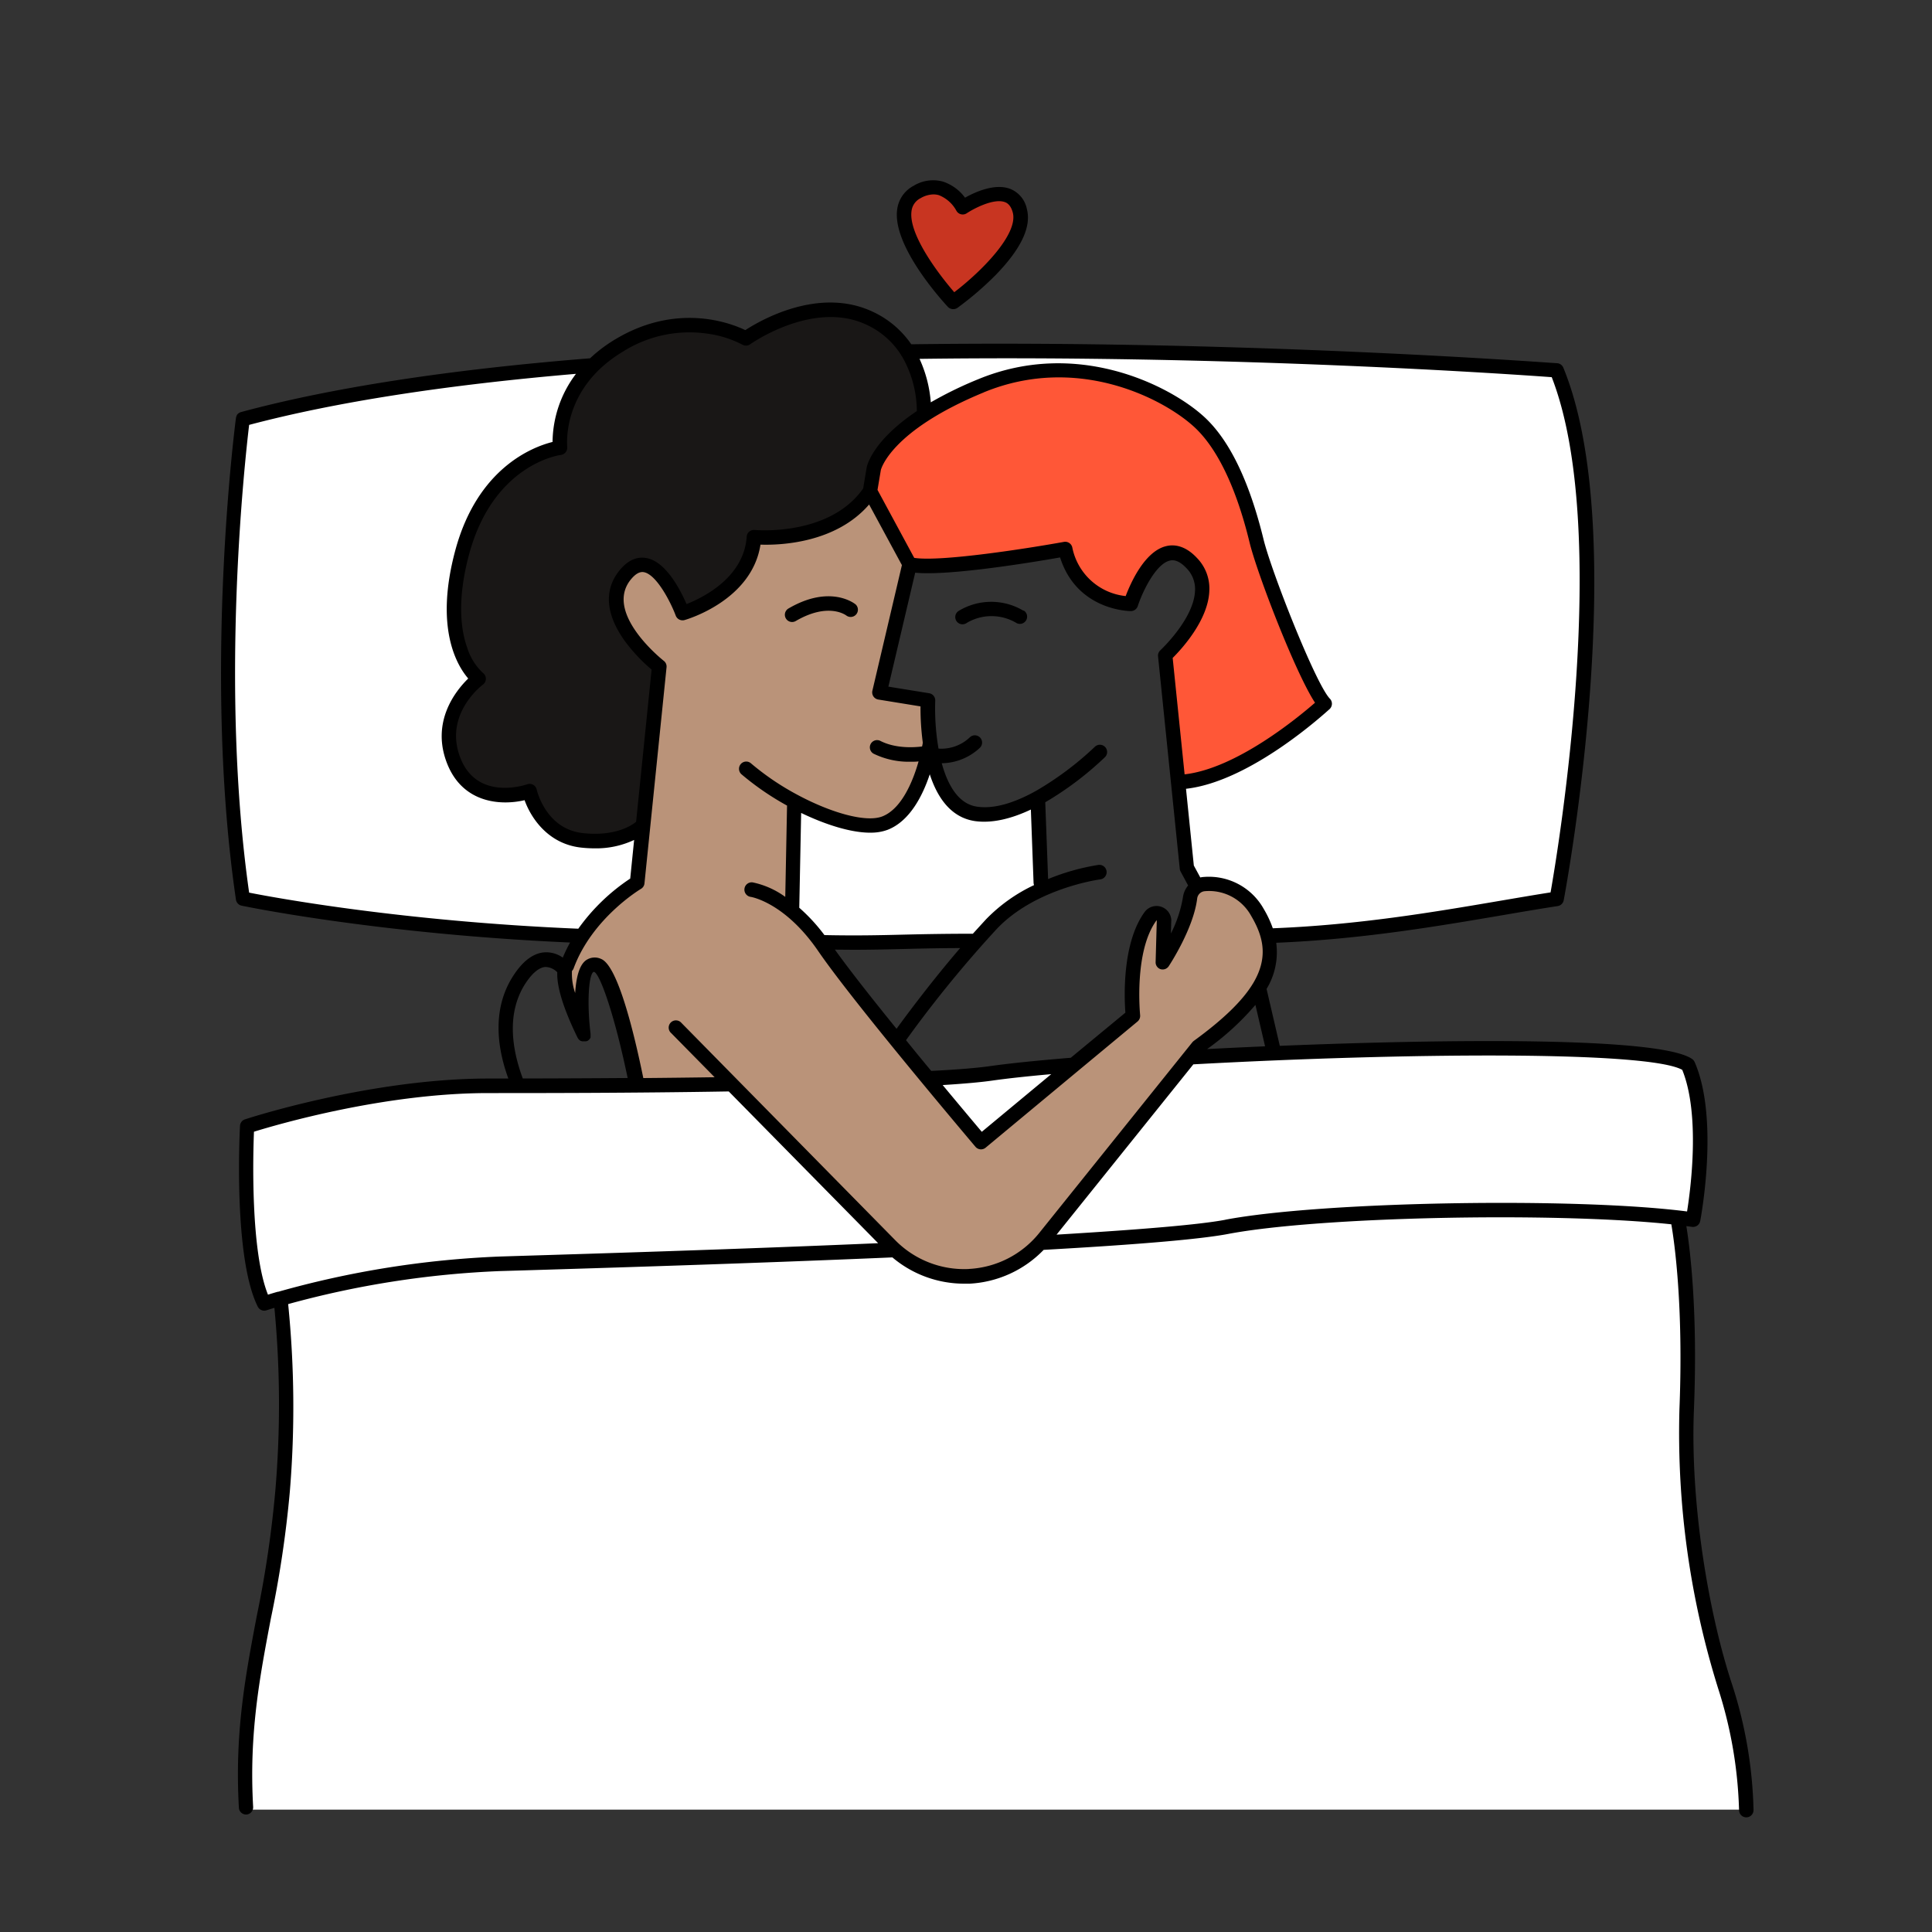 <svg xmlns="http://www.w3.org/2000/svg" viewBox="0 0 400 400"><rect x="0" y="0" width="400" height="400" fill="#333333" stroke="none"/><defs><style>.cls-1{fill:#ba9379;}.cls-2{fill:#c83521;}.cls-3{fill:#191716;}.cls-4{fill:#fff;}.cls-5{fill:#ff5737;}.cls-6{fill:none;}</style></defs><g id="Farger"><path class="cls-1" d="M188.11,117.69l-6,24.89,9.24,2.27.84,11s-4,15.23-10.08,14.87-17.66-4.85-17.66-4.85L164,188l38.66,48,31.9-25.6s-.84-18.67,5.22-21.22c2.7-1.14,1.85,8.63,1.85,8.63L246,188l1.25-3.85s5.39-4,11,2.07,4.62,12.53,4.62,12.53l-3.56,7.77L248.07,216.7l-34.62,43.36s-9.54,7.85-19,3.56-17.36-13.12-17.36-13.12l-26.6-26.34-18.53.33s-4.36-24-9.29-24.74l-2.13,3.68-.45,6.13a25.34,25.34,0,0,1-2.73-10.1s4.54-11.59,14.14-16.43l4.91-44.21s-15.83-10.77-5.61-21.13c4.74-4.8,10.36,9.59,10.36,9.59s13.72-4.13,15.18-16c0,0,17.34.56,23.51-9.63Z"/><path class="cls-2" d="M197.39,62.52S215.57,51,209.71,41.1c-2.37-4-10.36,1.81-10.36,1.81s-4.5-8.87-11-2.27S197.39,62.52,197.39,62.52Z"/><path class="cls-3" d="M141.53,126.57s13.48-2.71,14.14-15.63c0,0,15.63,2.15,24.17-9.25a20.76,20.76,0,0,1,11.48-15.48s.07-17-12.52-20.89-24.94,4.43-24.94,4.43-10.75-7.11-23.52.59S116,92.71,116,92.71s-9.12,2.2-14.12,9-8.74,19.39-7.61,28.14,4.51,11,4.51,11S88,149.52,95,159.57A11.47,11.47,0,0,0,109.23,164s3.22,10.91,13.65,10,10.87-3.74,10.87-3.74L137,137.71s-14.86-12.53-6.87-19.66C136.14,112.65,141.53,126.57,141.53,126.57Z"/><path class="cls-4" d="M51.11,233.22s23.67-7.36,37.1-7.7,62.27-1.36,62.27-1.36l34.81,34.62a18.06,18.06,0,0,0,17.1,5.47c11-2.13,18-12.92,18-12.92l25.77-32.65s86.49-5.16,103.31,1.8L352,233.42l-1.4,18.66H347.3a132.07,132.07,0,0,1,2.09,24.56c-.12,13.62-1.15,24.47-.12,32.22s4.42,26.5,6.18,34.62S360.32,362,360.32,362l1.23,12.67H51.11s-1.29-15.53-.2-20,6.38-32.93,6.38-32.93l2.48-35.41L58,268.87l-3.37,1S49.8,257.92,51.11,233.22Z"/><polygon class="cls-4" points="192.37 223.31 202.64 235.91 220.94 221.5 211.89 221.44 192.37 223.31"/><path class="cls-5" d="M244.19,161.69l-2.92-25.75s6.84-10,7.64-13.06.46-4-4-7.84-11.16,9.43-11.16,9.43-11.5-.6-14-10.67c0,0-21.4,5.37-31.46,3l-8-15.57s-.89-8.69,9.62-14.48,26.69-14.42,43.71-7.63,19,12.84,20.79,16.7,14.92,40.77,14.92,40.77l4.9,9.08S257.83,161.16,244.19,161.69Z"/><path class="cls-4" d="M122.88,75.6s-6.42,6-6.89,17.11c0,0-15.49,1.12-20.44,23.11-4.34,19.28,3.69,24.46,3.69,24.46A16.44,16.44,0,0,0,94,157.83C97.24,169,109.23,164,109.23,164s3.25,9.17,9.73,10.19,13.82-2.71,13.82-2.71l-1.23,11-11.73,11.33s-37.11-.24-69.16-8.07c0,0-8.64-51.74-.41-98.93C50.25,86.78,103.18,75.7,122.88,75.6Z"/><path class="cls-4" d="M187.78,72.62s4.66,7.34,3.54,13.59c0,0,23.56-16.15,43.12-6.79s19.75,15.35,22.09,21.65,10.24,35.52,17.76,44.63c0,0-16.64,15.51-30.1,16l1.55,18,2,3.11s7-1.25,10.49,3.41,4.28,7.61,4.28,7.61,44.59-3.24,59.44-7.92c0,0,14-68,.38-109.2C322.32,76.66,246.15,71.27,187.78,72.62Z"/><path class="cls-4" d="M164.42,165.89,164,188l5.88,7,31.94-.17s5.32-7.63,13.69-10.54l-.64-19s-8,4.57-12.42,3.68-8.61-6.64-9.44-9.83h-1.82s-3.69,11.31-7.72,11.31S174,171.92,164.42,165.89Z"/></g><g id="Layer_1" data-name="Layer 1"><path d="M211.92,126.46a13,13,0,0,0-13.4,0,1.5,1.5,0,1,0,1.65,2.5,10.05,10.05,0,0,1,10.23,0,1.5,1.5,0,0,0,.76.21,1.5,1.5,0,0,0,.76-2.79Z"/><path d="M164,128.78a1.5,1.5,0,0,0,.76-.21c6.71-3.91,10.32-1.25,10.5-1.11a1.5,1.5,0,0,0,1.89-2.32c-.21-.18-5.27-4.2-13.9.84a1.5,1.5,0,0,0,.75,2.8Z"/><path d="M197.39,64a1.5,1.5,0,0,0,.88-.29A65.82,65.82,0,0,0,206.08,57c5.29-5.42,7.48-10,6.53-13.69a5.68,5.68,0,0,0-3.47-4.21c-3.17-1.2-7.26.66-9.34,1.83a9.34,9.34,0,0,0-4.53-3.32,7.73,7.73,0,0,0-6.14.87,6.44,6.44,0,0,0-3.36,4.75c-1.18,7.56,9.33,19.07,10.53,20.36A1.5,1.5,0,0,0,197.39,64Zm-8.66-20.38a3.43,3.43,0,0,1,1.87-2.59,5.44,5.44,0,0,1,2.65-.78,4,4,0,0,1,1.14.16A7.1,7.1,0,0,1,198,43.61a1.5,1.5,0,0,0,2.16.54c1.31-.88,5.56-3.18,7.9-2.3.29.11,1.18.45,1.63,2.17,1.16,4.46-6.42,12.12-12.12,16.48C194.22,56.64,188,48.37,188.73,43.64Z"/><path d="M358.63,348.8c-4.53-13.58-8.74-36.46-7.92-56.95s-.81-33.3-1.57-38l1.18.16a1.51,1.51,0,0,0,1.69-1.21c.16-.86,3.95-21.17-1.14-32.89a1.58,1.58,0,0,0-.49-.62c-6.46-4.68-50.64-4.18-85.41-2.76l-2.74-11.78a14.68,14.68,0,0,0,2-9.56c17.52-.72,33-3.35,46.75-5.69,4-.69,7.83-1.34,11.53-1.91a1.5,1.5,0,0,0,1.24-1.21c.58-3.08,14-75.93-.08-110.26a1.5,1.5,0,0,0-1.27-.92c-.64,0-64-4.86-133.73-3.92a19.74,19.74,0,0,0-7.94-6.72c-11.14-5.27-23.25,1.73-26.42,3.79-3.09-1.49-14-5.67-26.6,1.71a30.34,30.34,0,0,0-5.54,4.12C93,76.51,68.63,80.26,49.91,85.31A1.55,1.55,0,0,0,49,86s0,0,0,.08a1,1,0,0,0-.08.18,1.37,1.37,0,0,0-.07.29c-.09.65-6.9,52.73,0,99.71a1.5,1.5,0,0,0,1.18,1.25c.28.06,28,5.86,68,7.63a30,30,0,0,0-1.51,3.12,6,6,0,0,0-3.35-1.1H113c-2.34.05-4.55,1.59-6.54,4.57-5,7.41-3.23,16.07-1.21,21.57h-4.15c-24.62,0-50.16,8.37-50.41,8.46a1.48,1.48,0,0,0-1,1.34c-.06,1.11-1.41,27.24,3.68,37.43a1.5,1.5,0,0,0,1.34.83,1.61,1.61,0,0,0,.48-.08s.6-.2,1.62-.51A210.17,210.17,0,0,1,57,308.65a226.21,226.21,0,0,1-3.82,25.83c-2.37,12.48-4.61,24.27-3.72,39.78a1.49,1.49,0,0,0,1.49,1.42H51a1.5,1.5,0,0,0,1.41-1.59c-.86-15.14,1.34-26.75,3.67-39A226.92,226.92,0,0,0,60,308.89,212.65,212.65,0,0,0,59.66,270a194.13,194.13,0,0,1,43.92-6.84l4.82-.14c13.77-.42,45.89-1.38,76.36-2.69a23,23,0,0,0,14.84,5.44c.39,0,.78,0,1.16,0a23,23,0,0,0,15.32-7c19.64-1.1,32.49-2.21,38.17-3.29,19-3.61,67.71-4.57,91.78-2,.63,3.66,2.53,16.8,1.68,38.28a177.1,177.1,0,0,0,8.07,58,89.65,89.65,0,0,1,4.27,25,1.5,1.5,0,0,0,3,0A90.88,90.88,0,0,0,358.63,348.8ZM261.92,216.63c-4.19.18-8.22.37-12,.57a55.21,55.21,0,0,0,10-9.15ZM321.27,78.09c12.31,31.68,1.36,97.59-.24,106.67-3.38.53-6.86,1.13-10.51,1.75-13.79,2.35-29.4,5-47,5.68a22.07,22.07,0,0,0-1.91-4.06,13,13,0,0,0-12.31-6.57,4.18,4.18,0,0,0-.79.11l-1.34-2.47-1.62-15.89c13.48-1.51,29-15.88,29.74-16.51a1.53,1.53,0,0,0,.47-1.06,1.5,1.5,0,0,0-.42-1.08c-2.92-3-12.11-26.29-13.74-33-3-12.28-7.25-21-12.73-25.75-7.11-6.24-26-15.81-46.38-7.38a79.43,79.43,0,0,0-9.78,4.77,26.45,26.45,0,0,0-2.33-9C254.78,73.44,313.25,77.5,321.27,78.09Zm-78.8,112.07A3.06,3.06,0,0,0,237,188.8c-4.7,6.42-4.24,17.72-4,20.86L221.69,219c-7.1.58-12.85,1.18-16.65,1.72-2.66.38-6.78.73-12.24,1-1.68-2-3.45-4.18-5.22-6.36a246,246,0,0,1,18.76-23c8-8.49,21.32-10.28,21.45-10.29a1.5,1.5,0,0,0-.37-3A46.43,46.43,0,0,0,217,182l-.59-15.9a66.48,66.48,0,0,0,12.32-9.3,1.5,1.5,0,1,0-2.1-2.14,65.4,65.4,0,0,1-12.32,9.19,1.41,1.41,0,0,0-.32.17c-3.82,2.06-8,3.52-11.63,3-3.91-.51-6.15-4.48-7.38-9a11.73,11.73,0,0,0,7.85-3.16,1.5,1.5,0,1,0-2-2.24,8.56,8.56,0,0,1-6.52,2.37,48.91,48.91,0,0,1-.68-9.91,1.49,1.49,0,0,0-1.25-1.55l-8.45-1.37,5.55-23.59c7.05.71,24.62-2.21,30-3.16,3.49,11,14.32,11.11,14.66,11.11h0a1.51,1.51,0,0,0,1.41-1c1.09-3.32,3.86-8.84,6.67-9.46.39-.09,1.6-.36,3.42,1.57a6.14,6.14,0,0,1,1.78,4.64c-.21,5.87-7.11,12.29-7.18,12.36a1.51,1.51,0,0,0-.48,1.25l4.5,44a1.52,1.52,0,0,0,.17.56l1.56,2.89a4.82,4.82,0,0,0-1.08,2.47,25.88,25.88,0,0,1-2.49,7.47l.08-2.76A1.23,1.23,0,0,0,242.47,190.16Zm-24.82,32.23-14.38,11.94c-1.46-1.73-4.46-5.3-8.1-9.68,4.47-.28,7.93-.59,10.3-.93C208.41,223.3,212.58,222.84,217.65,222.39Zm-37.46-50a9.78,9.78,0,0,0,3.56-.58c4.62-1.78,7.29-7.11,8.75-11.5,1.56,4.8,4.38,9,9.44,9.7,3.72.49,7.73-.63,11.49-2.4l.56,15.19a1.64,1.64,0,0,0,.1.45,34,34,0,0,0-9.93,7.07c-.92,1-1.83,2-2.74,3-5.5,0-9.88.08-14.11.18-5.19.13-10.11.24-16.62.1a36.72,36.72,0,0,0-5.21-5.66l.39-19.63C171,170.78,176.2,172.4,180.19,172.4Zm-3.67,24.25c3.89,0,7.31-.08,10.86-.17s7.13-.17,11.41-.18c-6.12,7.12-11.35,14.2-13.17,16.71-5-6.15-9.79-12.24-12.76-16.39Zm27.14-115.4c19.07-7.87,36.64,1,43.26,6.86,4.94,4.33,9,12.7,11.79,24.21,1.54,6.37,9.51,27.05,13.55,33.18-3.63,3.16-16.35,13.63-27,14.83l-2.47-24.1c1.81-1.8,7.38-7.82,7.59-13.92a9.06,9.06,0,0,0-2.59-6.81c-2.47-2.63-4.77-2.78-6.26-2.44-4.5,1-7.43,7.61-8.47,10.36A12.59,12.59,0,0,1,222,113.31a1.5,1.5,0,0,0-1.72-1.12c-6.93,1.26-25.43,4.19-31,3.31l-7.6-14.07.69-4.12C182.4,97.23,184.29,89.24,203.66,81.25Zm-74.39-8.63a25.82,25.82,0,0,1,17.13-3.54,22.15,22.15,0,0,1,7.29,2.28,1.52,1.52,0,0,0,1.64-.08c.13-.09,13.1-9.27,24.16-4a16.79,16.79,0,0,1,7,6.11,1.3,1.3,0,0,0,.25.39,22.85,22.85,0,0,1,3.08,11.34c-9.3,6.23-10.33,11.4-10.39,11.7l-.72,4.32c-7,10-22.31,8.61-22.47,8.59a1.57,1.57,0,0,0-1.12.35,1.46,1.46,0,0,0-.52,1c-.56,8.56-9.16,12.69-12.46,14-1.23-2.86-4.34-9-8.49-9.56-1.42-.22-3.54.12-5.64,2.91s-3.52,7.43,1.29,14.21a34.65,34.65,0,0,0,5.61,6l-3.21,31.51c-1,.85-4.52,3.07-11.06,2.34-7.58-.85-9.44-8.68-9.52-9a1.5,1.5,0,0,0-2-1.09c-.42.14-10.23,3.43-13.75-5.34-3.63-9,4.29-15.07,4.63-15.32a1.51,1.51,0,0,0,0-2.4,12,12,0,0,1-3.28-5.26c-1.25-3.5-2.19-9.69.41-19.34,5-18.46,18.42-20.47,19-20.54a1.51,1.51,0,0,0,1.3-1.66C117.42,92,116.29,80.22,129.27,72.62ZM51.58,184.81c-6.09-42.76-.87-89.48,0-96.84,17.73-4.7,40.48-8.25,67.67-10.57a23.7,23.7,0,0,0-4.85,14.1c-4,1-15.52,5.29-20.14,22.46-4.28,15.92.26,23.7,2.68,26.52-2.58,2.52-7.82,9-4.33,17.7,3.3,8.21,11.2,8.62,16,7.49,1.33,3.71,4.89,9.05,11.67,9.81a25.84,25.84,0,0,0,2.83.16,18.42,18.42,0,0,0,8.18-1.74l-.81,8a41,41,0,0,0-10.75,10.38C83.42,190.76,57,185.88,51.58,184.81Zm57.32,18.63c1.4-2.08,2.81-3.21,4.1-3.24a3.56,3.56,0,0,1,2.38,1.1c-.13,3,1.29,7.6,4.23,13.6,0,0,0,0,0,0l.08.12a.64.64,0,0,0,.1.13l.07.08.14.13.07.05.17.11.08,0,.18.07.11,0a.86.86,0,0,0,.17,0h.34l.09,0,.15,0,.15-.06.08,0,0,0,.15-.09.1-.08.12-.11.09-.1.09-.12.07-.11.06-.14a.5.5,0,0,0,0-.13.57.57,0,0,0,0-.14.78.78,0,0,0,0-.14.71.71,0,0,0,0-.14.81.81,0,0,0,0-.16s0,0,0-.05c-.75-6-.44-12.2.62-12.81a1.33,1.33,0,0,1,.21.05c1.32.86,4.25,9.41,6.85,21.93-8.2.06-15.7.09-21.71.1C106.47,218.53,104.36,210.24,108.9,203.44ZM108.31,260l-4.82.15a197.51,197.51,0,0,0-45.9,7.3l-.11,0c-.82.23-1.5.44-2,.6-3.64-9.07-3.09-29-2.9-33.74,4.87-1.51,27.05-8,48.49-8,10.08,0,29.86,0,49.81-.34l30.93,31.42C152.2,258.67,121.65,259.59,108.31,260Zm92.3,2.73a20,20,0,0,1-15.24-5.94l-44.28-45a1.5,1.5,0,1,0-2.13,2.1l9,9.14c-5,.07-10,.13-14.77.17-1.86-9.11-5.25-23.21-8.71-24.65a3.14,3.14,0,0,0-3.21.3c-1.45,1.11-2,3.83-2.19,6.74a12.21,12.21,0,0,1-.66-4.57,1.51,1.51,0,0,0,.34-.52c3.84-10.44,13.83-16.4,13.93-16.46a1.48,1.48,0,0,0,.74-1.14L138,138.16a1.48,1.48,0,0,0-.57-1.34c-.12-.09-12.24-9.65-7-16.62,1-1.29,1.91-1.87,2.8-1.75,2.66.39,5.64,6.24,6.67,9a1.52,1.52,0,0,0,1.82.93c.59-.17,13.94-4.09,15.73-15.62,4.09.14,15.58-.3,22.49-8.31L186.73,117l-6.11,26a1.5,1.5,0,0,0,1.21,1.83l8.75,1.42a54.86,54.86,0,0,0,.47,7.47c0,.25-.09.53-.14.83-1.74.22-5.56.44-8.69-1.18a1.5,1.5,0,0,0-1.38,2.66,16.63,16.63,0,0,0,7.64,1.68c.62,0,1.19,0,1.7-.07-1.22,4.32-3.6,9.87-7.51,11.39-3.39,1.31-10.6-.73-17.6-4.49l0,0a54.22,54.22,0,0,1-9.59-6.5,1.49,1.49,0,0,0-2.11.15,1.51,1.51,0,0,0,.15,2.12,57,57,0,0,0,9.43,6.48l-.37,18.9a17.58,17.58,0,0,0-6.74-3,1.5,1.5,0,0,0-.41,3c.07,0,7.09,1.15,14,11.26,7.42,10.82,31.51,39.27,32.53,40.48a1.5,1.5,0,0,0,2.11.18l19.17-15.93h0l12.28-10.19a1.53,1.53,0,0,0,.53-1.32c0-.13-1.33-13.16,3.38-19.6l.07,0-.24,8.61a1.49,1.49,0,0,0,1,1.47,1.51,1.51,0,0,0,1.71-.6c.2-.31,5.12-7.78,5.89-14a1.73,1.73,0,0,1,1.62-1.54,9.93,9.93,0,0,1,9.56,5.11c2.64,4.46,3.53,8.74.38,14a1.64,1.64,0,0,0-.14.22c-2.11,3.39-5.94,7.17-12.11,11.66a2.44,2.44,0,0,0-.29.27l-31.73,39.52A20,20,0,0,1,200.61,262.72Zm53.08-10.19c-5.28,1-17,2-34.94,3.08l28.32-35.26c44.32-2.42,94.12-2.81,101.22,1.14,3.76,9.25,1.75,24.63,1,29.32C326.23,247.84,273.66,248.74,253.69,252.53Z"/><rect class="cls-6" width="400" height="400"/></g></svg>